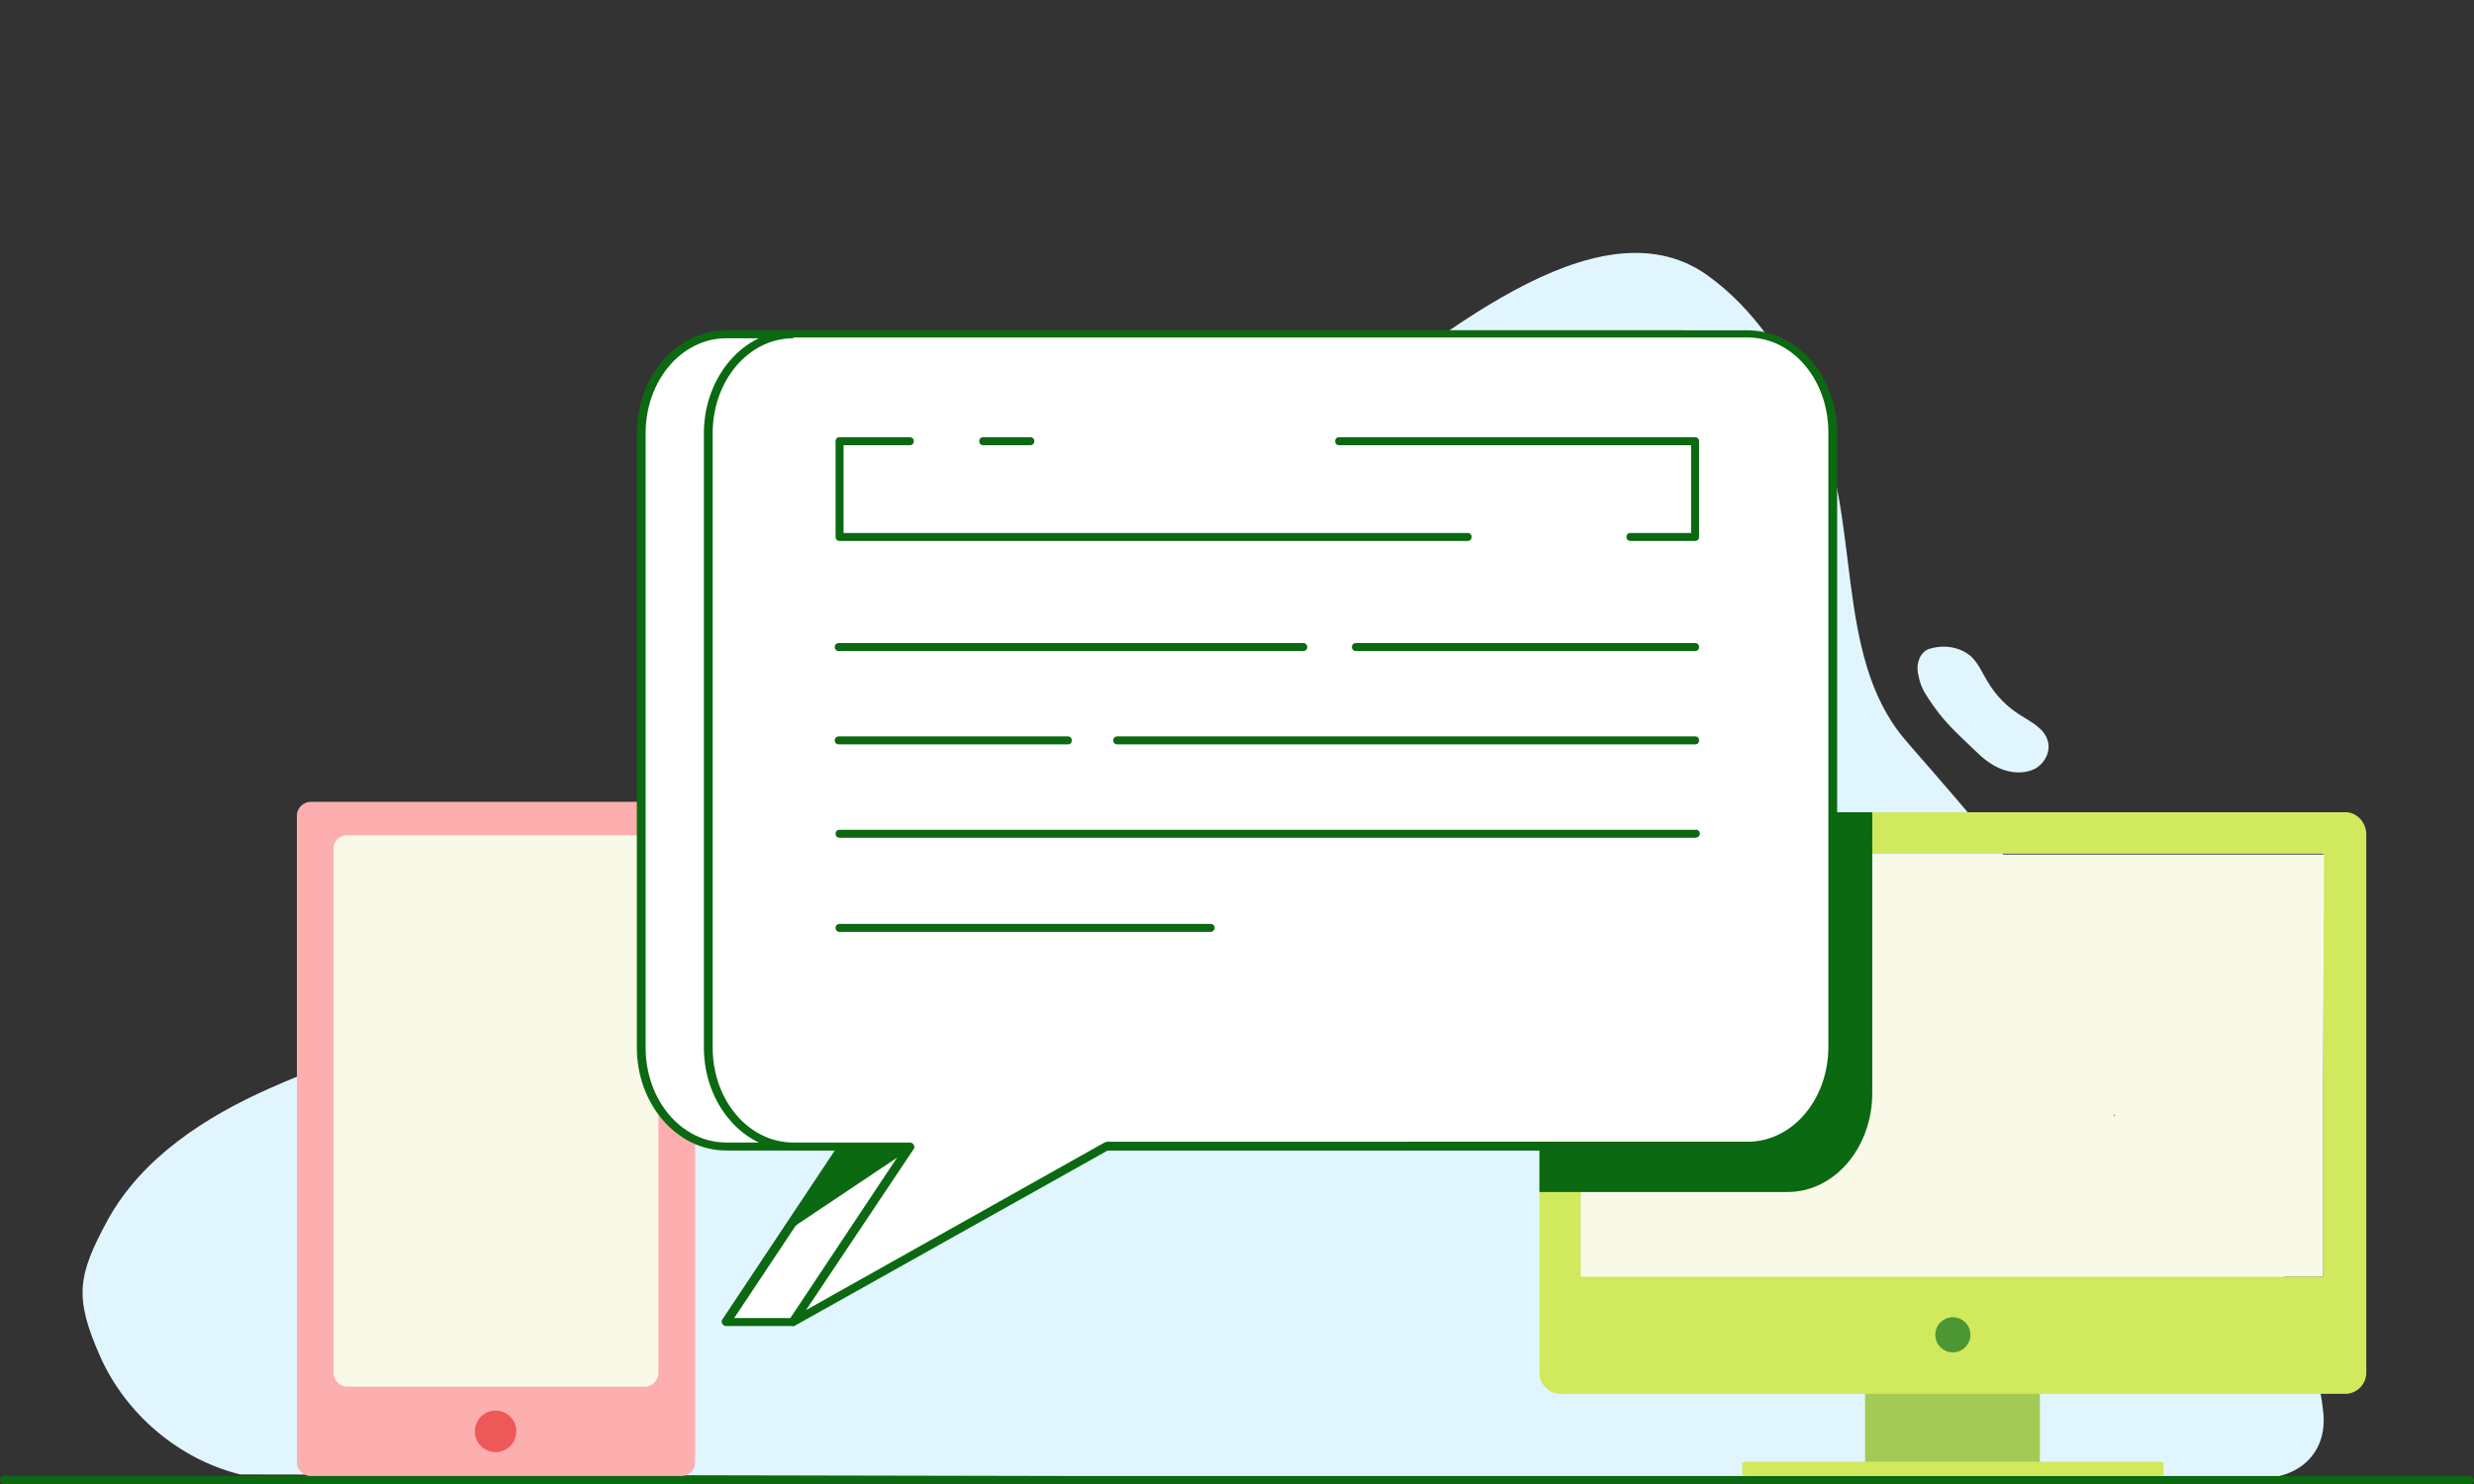 <?xml version="1.0" encoding="utf-8"?>
<!-- Generator: Adobe Illustrator 22.0.1, SVG Export Plug-In . SVG Version: 6.00 Build 0)  -->
<svg version="1.1" id="Layer_1" xmlns="http://www.w3.org/2000/svg" xmlns:xlink="http://www.w3.org/1999/xlink" x="0px" y="0px"
	 width="310px" height="186px" viewBox="0 0 310 186" style="enable-background:new 0 0 310 186;" xml:space="preserve">
<rect x="0" y="0" width="310" height="186" fill="#333333" stroke="none"/>
<style type="text/css">
	.st0{fill:none;}
	.st1{fill:#FFFFFF;}
	.st2{fill:#E1F5FF;}
	.st3{fill:#ED5958;}
	.st4{fill:#D0E95D;}
	.st5{fill:#F4FCA0;}
	.st6{fill:#127045;}
	.st7{fill:#A2CA54;}
	.st8{fill:#FDAEAF;}
	.st9{fill:#0B6911;}
	.st10{fill:#DBE684;}
	.st11{fill:#4C9734;}
	.st12{clip-path:url(#SVGID_2_);}
	.st13{opacity:0.247;clip-path:url(#SVGID_4_);fill:none;}
	.st14{clip-path:url(#SVGID_6_);}
	.st15{clip-path:url(#SVGID_8_);}
	.st16{fill:#73B448;}
	.st17{fill:#356D4A;}
	.st18{fill:#E30613;}
	.st19{fill:#C8D400;}
	.st20{fill:#76B82A;}
	.st21{fill:#B70E0C;}
	.st22{fill:#94CE28;}
	.st23{clip-path:url(#SVGID_10_);}
	.st24{opacity:0.247;clip-path:url(#SVGID_12_);fill:none;}
	.st25{clip-path:url(#SVGID_14_);}
	.st26{opacity:0.5;}
	.st27{clip-path:url(#SVGID_18_);}
	.st28{fill:#BFD730;}
	.st29{fill-rule:evenodd;clip-rule:evenodd;fill:#ED1D24;}
	.st30{fill-rule:evenodd;clip-rule:evenodd;fill:#72BF44;}
	.st31{fill-rule:evenodd;clip-rule:evenodd;fill:#BA131A;}
	.st32{fill:#F9F9E8;}
	.st33{opacity:0.247;fill:none;}
	.st34{clip-path:url(#SVGID_22_);}
	.st35{fill:#BA131A;}
	.st36{fill:#EF5854;}
	.st37{clip-path:url(#SVGID_26_);}
	.st38{fill:#3B7F0E;}
	.st39{clip-path:url(#SVGID_30_);}
	.st40{opacity:0.247;clip-path:url(#SVGID_32_);}
	.st41{clip-path:url(#SVGID_34_);}
	.st42{opacity:0.247;clip-path:url(#SVGID_36_);}
	.st43{fill:#4F953A;}
	.st44{clip-path:url(#SVGID_38_);}
	.st45{fill:#BED441;}
	.st46{fill-rule:evenodd;clip-rule:evenodd;fill:#74BC4C;}
	.st47{fill:#3D7E1A;}
	.st48{fill:#FFFFFF;stroke:#0B6911;stroke-miterlimit:10;}
	.st49{clip-path:url(#SVGID_40_);}
	.st50{clip-path:url(#SVGID_42_);}
	.st51{opacity:0.247;clip-path:url(#SVGID_44_);}
	.st52{fill:#ED1D24;}
	.st53{clip-path:url(#SVGID_46_);}
	.st54{clip-path:url(#SVGID_48_);}
	.st55{clip-path:url(#SVGID_50_);}
	.st56{clip-path:url(#SVGID_52_);}
	.st57{opacity:0.247;clip-path:url(#SVGID_54_);}
	.st58{clip-path:url(#SVGID_56_);}
	.st59{opacity:0.247;clip-path:url(#SVGID_58_);}
	.st60{clip-path:url(#SVGID_60_);}
	.st61{opacity:0.247;clip-path:url(#SVGID_62_);}
	.st62{fill:#DAE488;}
	.st63{clip-path:url(#SVGID_66_);}
	.st64{fill:#136818;}
	.st65{fill:#A2C85B;}
	.st66{clip-path:url(#SVGID_68_);}
	.st67{fill-rule:evenodd;clip-rule:evenodd;fill:#E9222D;}
	.st68{fill-rule:evenodd;clip-rule:evenodd;fill:#B71721;}
	.st69{clip-path:url(#SVGID_70_);}
	.st70{clip-path:url(#SVGID_72_);}
	.st71{clip-path:url(#SVGID_76_);}
	.st72{clip-path:url(#SVGID_78_);}
	.st73{clip-path:url(#SVGID_80_);}
	.st74{clip-path:url(#SVGID_82_);}
	.st75{clip-path:url(#SVGID_84_);}
	.st76{clip-path:url(#SVGID_86_);}
	.st77{clip-path:url(#SVGID_88_);}
	.st78{clip-path:url(#SVGID_90_);}
	.st79{clip-path:url(#SVGID_92_);}
	.st80{clip-path:url(#SVGID_94_);}
	.st81{clip-path:url(#SVGID_96_);}
	.st82{clip-path:url(#SVGID_100_);}
	.st83{fill:#B71721;}
	.st84{fill:#EC5958;}
	.st85{clip-path:url(#SVGID_104_);}
	.st86{clip-path:url(#SVGID_106_);}
	.st87{opacity:0.35;}
	.st88{clip-path:url(#SVGID_108_);}
	.st89{fill-rule:evenodd;clip-rule:evenodd;fill:#FDAEAF;}
	.st90{fill-rule:evenodd;clip-rule:evenodd;fill:#73B448;}
	.st91{fill-rule:evenodd;clip-rule:evenodd;fill:#ED5958;}
	.st92{fill-rule:evenodd;clip-rule:evenodd;fill:#ED1C24;}
	.st93{fill-rule:evenodd;clip-rule:evenodd;fill:#46A41A;}
	.st94{fill-rule:evenodd;clip-rule:evenodd;fill:#BA141A;}
	.st95{clip-path:url(#SVGID_110_);}
	.st96{clip-path:url(#SVGID_112_);}
	.st97{clip-path:url(#SVGID_114_);}
	.st98{clip-path:url(#SVGID_116_);fill:#0B6911;}
	.st99{clip-path:url(#SVGID_118_);}
	.st100{opacity:0.247;clip-path:url(#SVGID_120_);}
	.st101{clip-path:url(#SVGID_122_);}
	.st102{opacity:0.247;clip-path:url(#SVGID_124_);}
	.st103{clip-path:url(#SVGID_126_);}
	.st104{opacity:0.61;}
	.st105{fill:none;stroke:#FFFFFF;stroke-width:4;stroke-linecap:round;stroke-miterlimit:10;}
	.st106{clip-path:url(#SVGID_128_);}
	.st107{opacity:0.247;clip-path:url(#SVGID_130_);}
	.st108{clip-path:url(#SVGID_132_);}
	.st109{opacity:0.247;clip-path:url(#SVGID_134_);}
	.st110{clip-path:url(#SVGID_136_);fill:#FFFFFF;}
	.st111{clip-path:url(#SVGID_136_);}
	.st112{fill:#FFFFFF;stroke:#0B6911;stroke-linecap:round;stroke-miterlimit:10;}
	.st113{fill:#5AA5FB;}
	.st114{clip-path:url(#SVGID_138_);}
	.st115{clip-path:url(#SVGID_140_);}
	.st116{fill:#F1FF8D;}
	.st117{fill-rule:evenodd;clip-rule:evenodd;fill:#A2CA54;}
	.st118{clip-path:url(#SVGID_142_);}
	.st119{clip-path:url(#SVGID_144_);}
	.st120{clip-path:url(#SVGID_148_);}
	.st121{clip-path:url(#SVGID_150_);}
	.st122{clip-path:url(#SVGID_152_);}
	.st123{clip-path:url(#SVGID_154_);}
	.st124{fill:none;stroke:#FFFFFF;stroke-linecap:round;stroke-miterlimit:10;}
	.st125{clip-path:url(#SVGID_156_);fill:#0B6911;}
	.st126{clip-path:url(#SVGID_158_);}
	.st127{opacity:0.247;clip-path:url(#SVGID_160_);}
	.st128{clip-path:url(#SVGID_162_);}
	.st129{opacity:0.247;clip-path:url(#SVGID_164_);}
	.st130{clip-path:url(#SVGID_166_);}
	.st131{clip-path:url(#SVGID_168_);}
	.st132{fill:#0B6911;stroke:#0B6911;stroke-width:4.000000e-02;stroke-miterlimit:10;}
	.st133{fill:#0B6911;stroke:#0B6911;stroke-width:8.000000e-02;stroke-miterlimit:10;}
	.st134{fill:#0B6911;stroke:#0B6911;stroke-width:0.12;stroke-miterlimit:10;}
	.st135{fill:#0B6911;stroke:#0B6911;stroke-width:0.16;stroke-miterlimit:10;}
	.st136{fill:#0B6911;stroke:#0B6911;stroke-width:0.2;stroke-miterlimit:10;}
	.st137{fill:#0B6911;stroke:#0B6911;stroke-width:0.24;stroke-miterlimit:10;}
	.st138{fill:#0B6911;stroke:#0B6911;stroke-width:0.28;stroke-miterlimit:10;}
	.st139{fill:#0B6911;stroke:#0B6911;stroke-width:0.32;stroke-miterlimit:10;}
	.st140{fill:#0B6911;stroke:#0B6911;stroke-width:0.36;stroke-miterlimit:10;}
	.st141{fill:#0B6911;stroke:#0B6911;stroke-width:0.4;stroke-miterlimit:10;}
	.st142{fill:#0B6911;stroke:#0B6911;stroke-width:0.44;stroke-miterlimit:10;}
	.st143{fill:#0B6911;stroke:#0B6911;stroke-width:0.48;stroke-miterlimit:10;}
	.st144{fill:#0B6911;stroke:#0B6911;stroke-width:0.52;stroke-miterlimit:10;}
	.st145{fill:#0B6911;stroke:#0B6911;stroke-width:0.56;stroke-miterlimit:10;}
	.st146{fill:#0B6911;stroke:#0B6911;stroke-width:0.6;stroke-miterlimit:10;}
	.st147{fill:#0B6911;stroke:#0B6911;stroke-width:0.64;stroke-miterlimit:10;}
	.st148{fill:#0B6911;stroke:#0B6911;stroke-width:0.68;stroke-miterlimit:10;}
	.st149{fill:#0B6911;stroke:#0B6911;stroke-width:0.72;stroke-miterlimit:10;}
	.st150{fill:#0B6911;stroke:#0B6911;stroke-width:0.76;stroke-miterlimit:10;}
	.st151{fill:#0B6911;stroke:#0B6911;stroke-width:0.8;stroke-miterlimit:10;}
	.st152{fill:#0B6911;stroke:#0B6911;stroke-width:0.84;stroke-miterlimit:10;}
	.st153{fill:#0B6911;stroke:#0B6911;stroke-width:0.88;stroke-miterlimit:10;}
	.st154{fill:#0B6911;stroke:#0B6911;stroke-width:0.92;stroke-miterlimit:10;}
	.st155{fill:#0B6911;stroke:#0B6911;stroke-width:0.96;stroke-miterlimit:10;}
	.st156{fill:#0B6911;stroke:#0B6911;stroke-miterlimit:10;}
	.st157{opacity:0.3;}
	.st158{clip-path:url(#SVGID_170_);}
	.st159{opacity:0.247;clip-path:url(#SVGID_172_);}
	.st160{clip-path:url(#SVGID_174_);}
	.st161{opacity:0.247;clip-path:url(#SVGID_176_);}
	.st162{clip-path:url(#SVGID_178_);}
	.st163{clip-path:url(#SVGID_180_);}
	.st164{opacity:0.247;clip-path:url(#SVGID_182_);}
	.st165{clip-path:url(#SVGID_184_);}
	.st166{opacity:0.247;clip-path:url(#SVGID_186_);}
	.st167{fill:#EA5A5C;}
	.st168{fill:#E1F4FD;}
	.st169{fill:none;stroke:#FFFFFF;stroke-miterlimit:10;}
	.st170{clip-path:url(#SVGID_190_);}
	.st171{fill:none;stroke:#136818;stroke-miterlimit:10;}
	.st172{fill:none;stroke:#136818;stroke-width:0.945;stroke-linecap:round;stroke-miterlimit:10;}
	.st173{fill:none;stroke:#136818;stroke-width:1.02;stroke-linecap:round;stroke-miterlimit:10;}
	.st174{fill:#FAADAF;}
	.st175{clip-path:url(#SVGID_194_);}
	.st176{fill:#FFFFFF;stroke:#136818;stroke-width:0.945;stroke-linecap:round;stroke-miterlimit:10;}
	.st177{clip-path:url(#SVGID_200_);}
	.st178{clip-path:url(#SVGID_210_);}
	.st179{fill:#75B24E;}
	.st180{fill:#CFE667;}
	.st181{clip-path:url(#SVGID_214_);}
	.st182{fill:#7F2C28;}
	.st183{clip-path:url(#SVGID_216_);}
	.st184{clip-path:url(#SVGID_218_);}
	.st185{clip-path:url(#SVGID_220_);}
	.st186{opacity:0.247;clip-path:url(#SVGID_222_);}
	.st187{clip-path:url(#SVGID_224_);}
	.st188{opacity:0.247;clip-path:url(#SVGID_226_);}
	.st189{clip-path:url(#SVGID_228_);}
	.st190{opacity:0.247;clip-path:url(#SVGID_230_);}
	.st191{clip-path:url(#SVGID_232_);}
	.st192{clip-path:url(#SVGID_234_);}
	.st193{opacity:0.247;clip-path:url(#SVGID_236_);}
	.st194{clip-path:url(#SVGID_238_);}
	.st195{opacity:0.247;clip-path:url(#SVGID_240_);}
	.st196{clip-path:url(#SVGID_242_);}
	.st197{clip-path:url(#SVGID_244_);}
	.st198{opacity:0.247;clip-path:url(#SVGID_246_);}
	.st199{fill:#FC7575;}
	.st200{fill:#D13D3D;}
	.st201{clip-path:url(#SVGID_248_);}
	.st202{opacity:0.247;clip-path:url(#SVGID_250_);}
	.st203{clip-path:url(#SVGID_252_);}
	.st204{opacity:0.247;clip-path:url(#SVGID_254_);}
	.st205{clip-path:url(#SVGID_256_);}
	.st206{clip-path:url(#SVGID_258_);}
	.st207{opacity:0.247;clip-path:url(#SVGID_260_);}
	.st208{clip-path:url(#SVGID_262_);}
	.st209{clip-path:url(#SVGID_264_);}
	.st210{clip-path:url(#SVGID_268_);}
	.st211{clip-path:url(#SVGID_270_);}
	.st212{clip-path:url(#SVGID_272_);}
	.st213{fill:#B62226;}
	.st214{clip-path:url(#SVGID_274_);}
	.st215{opacity:0.247;clip-path:url(#SVGID_276_);}
	.st216{clip-path:url(#SVGID_278_);}
	.st217{clip-path:url(#SVGID_280_);}
	.st218{clip-path:url(#SVGID_282_);}
	.st219{opacity:0.247;clip-path:url(#SVGID_284_);}
	.st220{clip-path:url(#SVGID_286_);}
	.st221{opacity:0.247;clip-path:url(#SVGID_288_);}
	.st222{clip-path:url(#SVGID_290_);}
	.st223{opacity:0.247;clip-path:url(#SVGID_292_);}
	.st224{clip-path:url(#SVGID_294_);}
	.st225{opacity:0.247;clip-path:url(#SVGID_296_);}
	.st226{clip-path:url(#SVGID_298_);}
	.st227{opacity:0.247;clip-path:url(#SVGID_300_);}
	.st228{clip-path:url(#SVGID_302_);}
	.st229{opacity:0.247;clip-path:url(#SVGID_304_);}
	.st230{clip-path:url(#SVGID_306_);}
	.st231{opacity:0.247;clip-path:url(#SVGID_308_);}
	.st232{clip-path:url(#SVGID_310_);}
	.st233{fill:#94CB39;}
	.st234{clip-path:url(#SVGID_312_);}
	.st235{clip-path:url(#SVGID_314_);}
	.st236{clip-path:url(#SVGID_316_);}
	.st237{clip-path:url(#SVGID_318_);}
	.st238{clip-path:url(#SVGID_322_);}
	.st239{clip-path:url(#SVGID_324_);}
	.st240{clip-path:url(#SVGID_326_);}
	.st241{clip-path:url(#SVGID_328_);}
	.st242{clip-path:url(#SVGID_330_);}
	.st243{clip-path:url(#SVGID_332_);}
	.st244{clip-path:url(#SVGID_334_);}
	.st245{clip-path:url(#SVGID_336_);}
	.st246{opacity:0.247;clip-path:url(#SVGID_338_);}
	.st247{clip-path:url(#SVGID_340_);}
	.st248{opacity:0.247;clip-path:url(#SVGID_342_);}
	.st249{clip-path:url(#SVGID_344_);}
	.st250{opacity:0.247;clip-path:url(#SVGID_346_);}
	.st251{clip-path:url(#SVGID_348_);}
	.st252{opacity:0.247;clip-path:url(#SVGID_350_);}
	.st253{clip-path:url(#SVGID_352_);}
	.st254{opacity:0.247;clip-path:url(#SVGID_354_);}
	.st255{clip-path:url(#SVGID_356_);}
	.st256{opacity:0.247;clip-path:url(#SVGID_358_);}
	.st257{clip-path:url(#SVGID_360_);}
	.st258{opacity:0.247;clip-path:url(#SVGID_362_);}
	.st259{clip-path:url(#SVGID_364_);}
	.st260{clip-path:url(#SVGID_366_);}
	.st261{clip-path:url(#SVGID_370_);}
	.st262{clip-path:url(#SVGID_372_);}
	.st263{clip-path:url(#SVGID_374_);}
	.st264{clip-path:url(#SVGID_376_);}
	.st265{clip-path:url(#SVGID_378_);}
	.st266{clip-path:url(#SVGID_380_);}
	.st267{opacity:0.247;clip-path:url(#SVGID_382_);}
	.st268{clip-path:url(#SVGID_384_);}
	.st269{fill:#FFAEAE;}
	.st270{clip-path:url(#SVGID_386_);}
	.st271{clip-path:url(#SVGID_388_);}
	.st272{clip-path:url(#SVGID_392_);}
	.st273{clip-path:url(#SVGID_395_);}
	.st274{clip-path:url(#SVGID_396_);}
	.st275{clip-path:url(#SVGID_398_);}
	.st276{clip-path:url(#SVGID_400_);}
	.st277{clip-path:url(#SVGID_404_);}
	.st278{clip-path:url(#SVGID_406_);}
	.st279{clip-path:url(#SVGID_408_);}
	.st280{clip-path:url(#SVGID_410_);}
	.st281{clip-path:url(#SVGID_412_);}
	.st282{clip-path:url(#SVGID_414_);}
	.st283{clip-path:url(#SVGID_416_);}
	.st284{clip-path:url(#SVGID_418_);}
	.st285{clip-path:url(#SVGID_422_);}
	.st286{clip-path:url(#SVGID_430_);}
	.st287{clip-path:url(#SVGID_432_);}
	.st288{clip-path:url(#SVGID_434_);}
	.st289{clip-path:url(#SVGID_436_);}
	.st290{clip-path:url(#SVGID_438_);}
	.st291{clip-path:url(#SVGID_440_);}
	.st292{clip-path:url(#SVGID_442_);}
	.st293{clip-path:url(#SVGID_444_);}
	.st294{clip-path:url(#SVGID_446_);}
	.st295{clip-path:url(#SVGID_448_);}
	.st296{clip-path:url(#SVGID_450_);}
	.st297{clip-path:url(#SVGID_452_);}
	.st298{clip-path:url(#SVGID_454_);}
	.st299{clip-path:url(#SVGID_456_);}
	.st300{clip-path:url(#SVGID_458_);}
	.st301{clip-path:url(#SVGID_460_);}
	.st302{clip-path:url(#SVGID_462_);}
	.st303{clip-path:url(#SVGID_464_);}
	.st304{clip-path:url(#SVGID_466_);}
	.st305{clip-path:url(#SVGID_468_);}
	.st306{opacity:0.247;clip-path:url(#SVGID_470_);}
	.st307{clip-path:url(#SVGID_472_);}
	.st308{opacity:0.247;clip-path:url(#SVGID_474_);}
	.st309{clip-path:url(#SVGID_476_);}
	.st310{opacity:0.247;clip-path:url(#SVGID_478_);}
	.st311{clip-path:url(#SVGID_480_);}
	.st312{opacity:0.247;clip-path:url(#SVGID_482_);}
	.st313{clip-path:url(#SVGID_484_);}
	.st314{opacity:0.247;clip-path:url(#SVGID_486_);}
	.st315{clip-path:url(#SVGID_488_);}
	.st316{opacity:0.247;clip-path:url(#SVGID_490_);}
	.st317{clip-path:url(#SVGID_492_);}
	.st318{opacity:0.247;clip-path:url(#SVGID_494_);}
	.st319{clip-path:url(#SVGID_496_);}
	.st320{opacity:0.247;clip-path:url(#SVGID_498_);}
	.st321{clip-path:url(#SVGID_500_);}
	.st322{clip-path:url(#SVGID_502_);}
	.st323{clip-path:url(#SVGID_504_);}
	.st324{clip-path:url(#SVGID_506_);}
	.st325{clip-path:url(#SVGID_508_);}
	.st326{clip-path:url(#SVGID_510_);}
	.st327{opacity:0.247;clip-path:url(#SVGID_512_);}
	.st328{clip-path:url(#SVGID_514_);}
	.st329{clip-path:url(#SVGID_516_);}
	
		.st330{fill:none;stroke:#4C9734;stroke-linecap:round;stroke-linejoin:round;stroke-miterlimit:10;stroke-dasharray:1.627,4.067;}
	.st331{clip-path:url(#SVGID_518_);fill:#0B6911;}
	.st332{clip-path:url(#SVGID_520_);}
	.st333{clip-path:url(#SVGID_522_);}
	.st334{clip-path:url(#SVGID_524_);}
	.st335{clip-path:url(#SVGID_526_);}
	.st336{clip-path:url(#SVGID_528_);}
	.st337{clip-path:url(#SVGID_531_);}
	.st338{clip-path:url(#SVGID_534_);}
	.st339{clip-path:url(#SVGID_536_);}
	.st340{clip-path:url(#SVGID_538_);}
	.st341{clip-path:url(#SVGID_540_);}
	.st342{clip-path:url(#SVGID_543_);}
	.st343{clip-path:url(#SVGID_546_);}
	.st344{clip-path:url(#SVGID_548_);}
	.st345{clip-path:url(#SVGID_550_);}
	.st346{clip-path:url(#SVGID_552_);}
	.st347{clip-path:url(#SVGID_554_);}
	.st348{clip-path:url(#SVGID_556_);}
	.st349{clip-path:url(#SVGID_558_);}
	.st350{opacity:0.247;clip-path:url(#SVGID_560_);}
	.st351{clip-path:url(#SVGID_562_);}
	.st352{clip-path:url(#SVGID_564_);}
	.st353{fill:#0B6911;stroke:#0B6911;stroke-linecap:round;stroke-miterlimit:10;}
	.st354{clip-path:url(#SVGID_566_);}
	.st355{clip-path:url(#SVGID_568_);}
	.st356{opacity:0.247;clip-path:url(#SVGID_570_);}
	.st357{clip-path:url(#SVGID_572_);}
	.st358{opacity:0.247;clip-path:url(#SVGID_574_);}
	.st359{clip-path:url(#SVGID_576_);}
	.st360{clip-path:url(#SVGID_578_);}
	.st361{clip-path:url(#SVGID_580_);}
	.st362{clip-path:url(#SVGID_582_);}
	.st363{clip-path:url(#SVGID_584_);}
	.st364{fill:none;stroke:#0B6911;stroke-linecap:round;stroke-linejoin:round;stroke-miterlimit:10;}
	.st365{fill:none;stroke:#0B6911;stroke-width:1.005;stroke-linecap:round;stroke-linejoin:round;stroke-miterlimit:10;}
	.st366{clip-path:url(#SVGID_586_);}
	.st367{opacity:0.247;clip-path:url(#SVGID_588_);}
	.st368{clip-path:url(#SVGID_590_);}
	.st369{clip-path:url(#SVGID_592_);}
	.st370{clip-path:url(#SVGID_594_);}
	.st371{clip-path:url(#SVGID_596_);}
	.st372{opacity:0.247;clip-path:url(#SVGID_598_);}
	.st373{clip-path:url(#SVGID_600_);}
	.st374{opacity:0.247;clip-path:url(#SVGID_602_);}
	.st375{clip-path:url(#SVGID_604_);}
	.st376{clip-path:url(#SVGID_606_);}
	.st377{clip-path:url(#SVGID_612_);}
	.st378{clip-path:url(#SVGID_614_);}
	.st379{clip-path:url(#SVGID_616_);}
	.st380{clip-path:url(#SVGID_618_);}
	.st381{clip-path:url(#SVGID_620_);}
	.st382{clip-path:url(#SVGID_624_);}
	.st383{clip-path:url(#SVGID_628_);}
	.st384{clip-path:url(#SVGID_630_);}
</style>
<g>
	<g>
		<defs>
			<rect id="SVGID_335_" y="288" width="310" height="186"/>
		</defs>
		<clipPath id="SVGID_2_">
			<use xlink:href="#SVGID_335_"  style="overflow:visible;"/>
		</clipPath>
		<g class="st12">
			<defs>
				<rect id="SVGID_337_" x="-264" y="73.4" width="1600" height="2462.3"/>
			</defs>
			<clipPath id="SVGID_4_">
				<use xlink:href="#SVGID_337_"  style="overflow:visible;"/>
			</clipPath>
		</g>
	</g>
</g>
<g>
	<g>
		<defs>
			<rect id="SVGID_339_" width="310" height="186"/>
		</defs>
		<clipPath id="SVGID_6_">
			<use xlink:href="#SVGID_339_"  style="overflow:visible;"/>
		</clipPath>
		<g class="st14">
			<defs>
				<rect id="SVGID_341_" x="-264" y="-214.5" width="1600" height="2462.3"/>
			</defs>
			<clipPath id="SVGID_8_">
				<use xlink:href="#SVGID_341_"  style="overflow:visible;"/>
			</clipPath>
			<g style="opacity:0.247;clip-path:url(#SVGID_8_);">
				<g>
					<rect x="-5" y="-4.9" class="st0" width="320" height="195.8"/>
				</g>
			</g>
		</g>
	</g>
</g>
<g>
	<g>
		<defs>
			<rect id="SVGID_347_" x="-1053" y="0.1" width="310" height="186"/>
		</defs>
		<clipPath id="SVGID_10_">
			<use xlink:href="#SVGID_347_"  style="overflow:visible;"/>
		</clipPath>
		<g class="st23">
			<defs>
				<rect id="SVGID_349_" x="-1317" y="-214.4" width="1600" height="2462.3"/>
			</defs>
			<clipPath id="SVGID_12_">
				<use xlink:href="#SVGID_349_"  style="overflow:visible;"/>
			</clipPath>
		</g>
	</g>
</g>
<g>
	<g>
		<defs>
			<rect id="SVGID_379_" x="-1053" y="288.1" width="310" height="186"/>
		</defs>
		<clipPath id="SVGID_14_">
			<use xlink:href="#SVGID_379_"  style="overflow:visible;"/>
		</clipPath>
		<g class="st25">
			<defs>
				<rect id="SVGID_381_" x="-1317" y="73.6" width="1600" height="2462.3"/>
			</defs>
			<clipPath id="SVGID_16_">
				<use xlink:href="#SVGID_381_"  style="overflow:visible;"/>
			</clipPath>
		</g>
	</g>
</g>
<g>
	<g>
		<path class="st2" d="M30.1,184.8c-7.7-1.9-14.4-7.6-17.6-14.9s-2.8-10,1-17c4.3-7.8,12.2-12.9,20.3-16.5
			c8.1-3.6,16.8-6.1,24.5-10.5c12.2-6.8,57.8-31.3,69.5-39.4c13.9-9.5,24.4-23.4,38-33.4c13.6-10,34.2-28.3,48-18.7
			c6.1,4.3,10.2,10.9,13.5,17.6c6.1,12.7,2.3,30,11.4,40.7c5.5,6.5,49.1,54.3,52.4,84.2c0.6,5.2-3,8.5-8.3,8.4"/>
	</g>
	<g>
		<g>
			<path class="st9" d="M309.5,186H0.5c-0.3,0-0.5-0.2-0.5-0.5s0.2-0.5,0.5-0.5h309c0.3,0,0.5,0.2,0.5,0.5S309.8,186,309.5,186z"/>
		</g>
	</g>
	<g>
		<g>
			<polygon class="st7" points="248.1,173.1 244.7,173.1 233.7,173.1 233.7,182.7 233.7,185 244.7,185 255.6,185 255.6,173.1 			"/>
		</g>
		<g>
			<path class="st4" d="M218.9,183.2h51.6c0.4,0,0.6,0.1,0.6,0.3v1.2c0,0.2-0.3,0.3-0.6,0.3h-51.6c-0.4,0-0.6-0.1-0.6-0.3v-1.2
				C218.2,183.3,218.5,183.2,218.9,183.2z"/>
		</g>
		<g>
			<path class="st4" d="M291.1,136.7V160h-93V107h93L291.1,136.7z M293.9,101.8h-98.4c-1.4,0-2.6,1.2-2.6,2.6v67.7
				c0,1.4,1.2,2.6,2.6,2.6h98.4c1.4,0,2.6-1.2,2.6-2.6v-67.7C296.4,103,295.3,101.8,293.9,101.8z"/>
		</g>
		<g>
			<polygon class="st32" points="279,107.1 198.1,107.1 198.1,160 229.1,160 289.2,160 291.1,160 291.1,136.7 291.2,107.1 
				289.3,107.1 			"/>
		</g>
		<g>
			<defs>
				<polygon id="SVGID_397_" points="289.3,109.8 279,109.8 200,109.8 200,158.2 229.1,158.2 289.2,158.2 289.3,158.2 289.3,136.7 
					289.3,109.8 				"/>
			</defs>
			<clipPath id="SVGID_18_">
				<use xlink:href="#SVGID_397_"  style="overflow:visible;"/>
			</clipPath>
			<g class="st27">
				<defs>
					<rect id="SVGID_399_" x="97.7" y="94.1" width="267.8" height="95.6"/>
				</defs>
				<clipPath id="SVGID_20_">
					<use xlink:href="#SVGID_399_"  style="overflow:visible;"/>
				</clipPath>
				<g style="clip-path:url(#SVGID_20_);">
					<defs>
						<rect id="SVGID_401_" x="144.8" y="84.4" width="199.6" height="119.8"/>
					</defs>
					<clipPath id="SVGID_22_">
						<use xlink:href="#SVGID_401_"  style="overflow:visible;"/>
					</clipPath>
				</g>
			</g>
		</g>
		<g>
			<defs>
				<polygon id="SVGID_403_" points="289.3,109.8 279,109.8 200,109.8 200,158.2 229.1,158.2 289.2,158.2 289.3,158.2 289.3,136.7 
					289.3,109.8 				"/>
			</defs>
			<clipPath id="SVGID_24_">
				<use xlink:href="#SVGID_403_"  style="overflow:visible;"/>
			</clipPath>
			<g style="clip-path:url(#SVGID_24_);">
				<defs>
					<rect id="SVGID_405_" x="97.7" y="94.1" width="267.8" height="95.6"/>
				</defs>
				<clipPath id="SVGID_26_">
					<use xlink:href="#SVGID_405_"  style="overflow:visible;"/>
				</clipPath>
				<g class="st37">
					<defs>
						<rect id="SVGID_407_" x="144.8" y="84.4" width="199.6" height="119.8"/>
					</defs>
					<clipPath id="SVGID_28_">
						<use xlink:href="#SVGID_407_"  style="overflow:visible;"/>
					</clipPath>
					<g style="clip-path:url(#SVGID_28_);">
						<polygon class="st213" points="264.9,139.9 265,139.9 264.9,139.6 						"/>
					</g>
				</g>
			</g>
		</g>
		<g>
			<circle class="st11" cx="244.7" cy="167.3" r="2.2"/>
		</g>
	</g>
	<g>
		<defs>
			<path id="SVGID_409_" d="M293.9,101.8h-98.4c-1.4,0-2.6,1.2-2.6,2.6v67.7c0,1.4,1.2,2.6,2.6,2.6h38.2v8v0.5h-14.8
				c-0.4,0-0.6,0.1-0.6,0.3v1.2c0,0.2,0.3,0.3,0.6,0.3h14.8v0h11h10.9v0h14.8c0.4,0,0.6-0.1,0.6-0.3v-1.2c0-0.2-0.3-0.3-0.6-0.3
				h-14.8v-8.5h38.2c1.4,0,2.6-1.2,2.6-2.6v-67.7C296.4,103,295.3,101.8,293.9,101.8z"/>
		</defs>
		<clipPath id="SVGID_30_">
			<use xlink:href="#SVGID_409_"  style="overflow:visible;"/>
		</clipPath>
		<g class="st39">
			<path class="st9" d="M224,47.6H104.4c-5.9,0-10.6,5.6-10.6,12.4v77c0,6.9,4.8,12.4,10.6,12.4H119l-14.6,22l39.2-22H224
				c5.9,0,10.6-5.6,10.6-12.4V60C234.6,53.1,229.8,47.6,224,47.6z"/>
		</g>
	</g>
	<g>
		<g>
			<path class="st8" d="M87.1,183.3c0,0.9-0.8,1.7-1.7,1.7H38.9c-0.9,0-1.7-0.8-1.7-1.7v-81.1c0-0.9,0.8-1.7,1.7-1.7h46.5
				c0.9,0,1.7,0.8,1.7,1.7V183.3z"/>
		</g>
		<g>
			<circle class="st3" cx="62.1" cy="179.4" r="2.6"/>
		</g>
		<g>
			<path class="st32" d="M43.5,104.7h37.3c0.9,0,1.7,0.8,1.7,1.7v65.7c0,0.9-0.8,1.7-1.7,1.7H43.5c-0.9,0-1.7-0.8-1.7-1.7v-65.7
				C41.8,105.4,42.5,104.7,43.5,104.7z"/>
		</g>
	</g>
	<g>
		<g>
			<g>
				<g>
					<path class="st1" d="M210.6,41.9H91c-5.9,0-10.6,5.6-10.6,12.4v77c0,6.9,4.8,12.4,10.6,12.4h14.6l-14.6,22h8.3l30.9-22h80.4
						c5.9,0,10.6-5.6,10.6-12.4v-77C221.3,47.5,216.5,41.9,210.6,41.9z"/>
					<path class="st9" d="M99.4,166.2H91c-0.2,0-0.4-0.1-0.5-0.3c-0.1-0.2-0.1-0.4,0-0.5l14.1-21.2H91c-6.2,0-11.2-5.8-11.2-12.9
						v-77c0-7.1,5-12.9,11.2-12.9h119.6c6.2,0,11.2,5.8,11.2,12.9v77c0,7.1-5,12.9-11.2,12.9h-80.2l-30.8,21.9
						C99.6,166.2,99.5,166.2,99.4,166.2z M92,165.2h7.2l30.8-21.9c0.1-0.1,0.2-0.1,0.3-0.1h80.4c5.6,0,10.1-5.3,10.1-11.9v-77
						c0-6.6-4.5-11.9-10.1-11.9H91c-5.6,0-10.1,5.3-10.1,11.9v77c0,6.6,4.5,11.9,10.1,11.9h14.6c0.2,0,0.4,0.1,0.5,0.3
						c0.1,0.2,0.1,0.4,0,0.5L92,165.2z"/>
				</g>
			</g>
			<g>
				<path class="st1" d="M219,41.9H99.4c-5.9,0-10.6,5.6-10.6,12.4v77c0,6.9,4.8,12.4,10.6,12.4H114l-14.6,22l39.2-22H219
					c5.9,0,10.6-5.6,10.6-12.4v-77C229.6,47.5,224.8,41.9,219,41.9z"/>
				<path class="st9" d="M99.4,166.2c-0.1,0-0.3-0.1-0.4-0.2c-0.2-0.2-0.2-0.4-0.1-0.6l14.1-21.2H99.4c-6.2,0-11.2-5.8-11.2-12.9
					v-77c0-7.1,5-12.9,11.2-12.9H219c6.2,0,11.2,5.8,11.2,12.9v77c0,7.1-5,12.9-11.2,12.9h-80.2l-39.1,21.9
					C99.5,166.2,99.5,166.2,99.4,166.2z M99.4,42.4c-5.6,0-10.1,5.3-10.1,11.9v77c0,6.6,4.5,11.9,10.1,11.9H114
					c0.2,0,0.4,0.1,0.5,0.3c0.1,0.2,0.1,0.4,0,0.5L101,164.2l37.4-21c0.1,0,0.2-0.1,0.3-0.1H219c5.6,0,10.1-5.3,10.1-11.9v-77
					c0-6.6-4.5-11.9-10.1-11.9H99.4z"/>
			</g>
		</g>
		<g>
			<path class="st9" d="M163.3,81.6h-58.2c-0.3,0-0.5-0.2-0.5-0.5s0.2-0.5,0.5-0.5h58.2c0.3,0,0.5,0.2,0.5,0.5
				S163.6,81.6,163.3,81.6z"/>
		</g>
		<g>
			<path class="st9" d="M133.8,93.3h-28.7c-0.3,0-0.5-0.2-0.5-0.5s0.2-0.5,0.5-0.5h28.7c0.3,0,0.5,0.2,0.5,0.5
				S134.1,93.3,133.8,93.3z"/>
		</g>
		<g>
			<path class="st9" d="M212.4,105H105.2c-0.3,0-0.5-0.2-0.5-0.5s0.2-0.5,0.5-0.5h107.3c0.3,0,0.5,0.2,0.5,0.5S212.7,105,212.4,105z
				"/>
		</g>
		<g>
			<path class="st9" d="M151.7,116.8h-46.5c-0.3,0-0.5-0.2-0.5-0.5s0.2-0.5,0.5-0.5h46.5c0.3,0,0.5,0.2,0.5,0.5
				S151.9,116.8,151.7,116.8z"/>
		</g>
		<g>
			<path class="st9" d="M212.4,67.8h-8.1c-0.3,0-0.5-0.2-0.5-0.5s0.2-0.5,0.5-0.5h7.6v-11h-44.1c-0.3,0-0.5-0.2-0.5-0.5
				s0.2-0.5,0.5-0.5h44.6c0.3,0,0.5,0.2,0.5,0.5v12C212.9,67.6,212.7,67.8,212.4,67.8z"/>
		</g>
		<g>
			<path class="st9" d="M129.1,55.8h-5.9c-0.3,0-0.5-0.2-0.5-0.5s0.2-0.5,0.5-0.5h5.9c0.3,0,0.5,0.2,0.5,0.5S129.4,55.8,129.1,55.8z
				"/>
		</g>
		<g>
			<path class="st9" d="M183.9,67.8h-78.7c-0.3,0-0.5-0.2-0.5-0.5v-12c0-0.3,0.2-0.5,0.5-0.5h8.8c0.3,0,0.5,0.2,0.5,0.5
				s-0.2,0.5-0.5,0.5h-8.3v11h78.2c0.3,0,0.5,0.2,0.5,0.5S184.2,67.8,183.9,67.8z"/>
		</g>
		<g>
			<path class="st9" d="M212.4,81.6h-42.5c-0.3,0-0.5-0.2-0.5-0.5s0.2-0.5,0.5-0.5h42.5c0.3,0,0.5,0.2,0.5,0.5
				S212.7,81.6,212.4,81.6z"/>
		</g>
		<g>
			<path class="st9" d="M212.4,93.3H140c-0.3,0-0.5-0.2-0.5-0.5s0.2-0.5,0.5-0.5h72.4c0.3,0,0.5,0.2,0.5,0.5S212.7,93.3,212.4,93.3z
				"/>
		</g>
	</g>
	<g>
		<polygon class="st9" points="113.6,144.3 98.5,154.4 105.6,143.7 114,143.7 		"/>
	</g>
	<g>
		<path class="st2" d="M241.6,87.5c1.9,2.9,3.3,4.1,5.8,6.5c1,1,2.1,1.9,3.4,2.4c1.3,0.5,2.8,0.6,4.1,0c1.2-0.6,2.1-2.1,1.7-3.5
			c-0.4-1.6-2.1-2.4-3.5-3.3c-1.6-1-3-2.4-4-4.1c-0.7-1.1-1.2-2.4-2.2-3.3c-1.1-0.9-2.6-1.3-4.1-1.1c-0.6,0.1-1.3,0.2-1.7,0.6
			c-0.8,0.7-1,2-0.7,3C240.6,85.8,241,86.6,241.6,87.5z"/>
	</g>
</g>
</svg>
